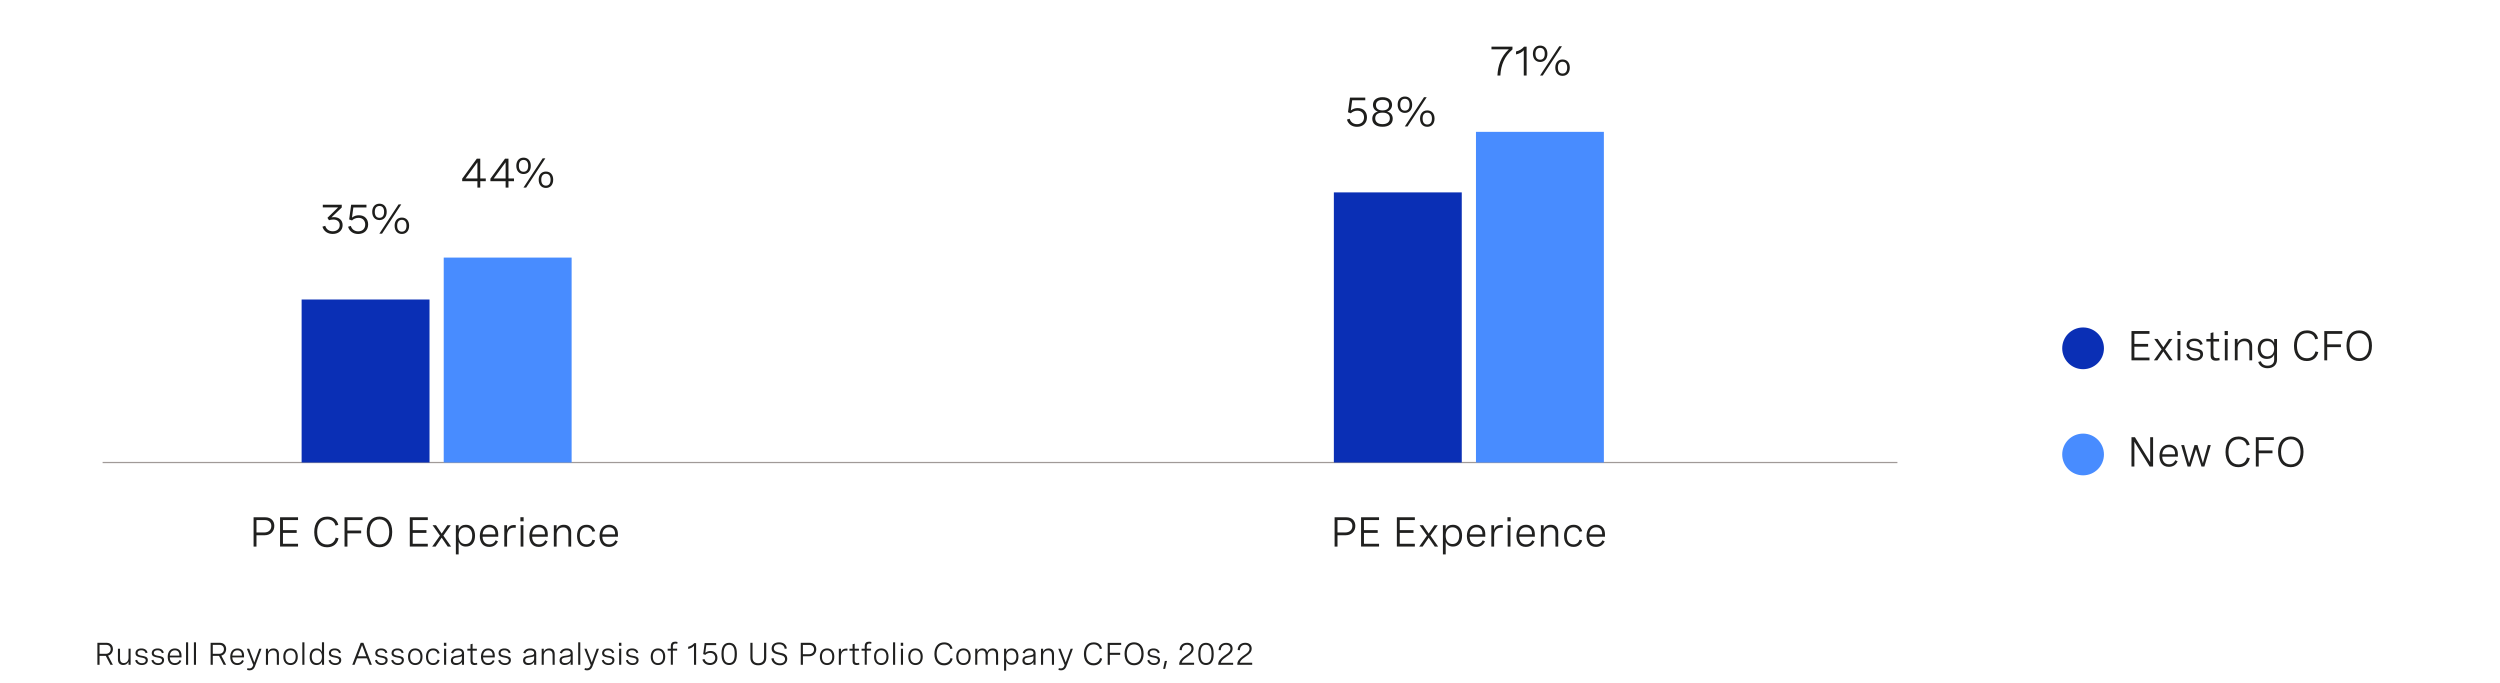 <?xml version="1.0" encoding="utf-8"?>
<!-- Generator: Adobe Illustrator 26.2.1, SVG Export Plug-In . SVG Version: 6.00 Build 0)  -->
<svg version="1.1" xmlns="http://www.w3.org/2000/svg" xmlns:xlink="http://www.w3.org/1999/xlink" x="0px" y="0px"
	 viewBox="0 0 956 260.99" style="enable-background:new 0 0 956 260.99;" xml:space="preserve">
<style type="text/css">
	.st0{fill:none;}
	.st1{fill:#20201F;}
	.st2{fill:none;stroke:#A09A98;stroke-width:0.678;stroke-miterlimit:10;}
	.st3{fill:#1D1D1B;}
	.st4{stroke:#000000;stroke-width:0.5;stroke-miterlimit:10;}
	.st5{fill:#0A2FB5;}
	.st6{fill:#488CFF;}
	.st7{fill:#007A97;}
	.st8{fill:#60C4E0;}
	.st9{fill:none;stroke:#A09A98;stroke-width:0.493;stroke-miterlimit:10;}
	.st10{fill:#21D8ED;}
	.st11{fill:#117C96;}
	.st12{fill:#FFFFFF;}
	.st13{fill:none;stroke:#A09A98;stroke-width:0.475;stroke-miterlimit:10;}
	.st14{fill:#E7E5E6;}
	.st15{fill:none;stroke:#A09A98;stroke-width:0.455;stroke-miterlimit:10;}
	.st16{fill:none;stroke:#A09A98;stroke-width:0.409;stroke-miterlimit:10;}
	.st17{fill:none;stroke:#A09A98;stroke-width:0.661;stroke-miterlimit:10;}
	.st18{fill:none;stroke:#A09A98;stroke-width:0.475;stroke-miterlimit:10;}
	.st19{fill:none;stroke:#A09A98;stroke-width:0.438;stroke-miterlimit:10;}
	.st20{fill:none;stroke:#A09A98;stroke-width:0.429;stroke-miterlimit:10;}
</style>
<g id="bg">
</g>
<g id="Layer_1">
	<g>
		<rect x="36.03" y="245.62" class="st0" width="459.33" height="11.37"/>
		<path class="st1" d="M37.24,245.81h3.56c1.46,0,2.38,1.01,2.38,2.38c0,1.25-0.76,2.24-1.85,2.51l1.83,3.51h-0.94l-1.77-3.41h-2.38
			v3.41h-0.83V245.81z M38.07,246.61v3.4h2.46c1.06,0,1.8-0.74,1.8-1.78c0-1-0.69-1.63-1.68-1.63H38.07z"/>
		<path class="st1" d="M49.95,254.21h-0.8v-1.19c-0.37,0.81-1.04,1.28-2.02,1.28c-1.29,0-2.03-0.81-2.03-2.13v-4.1h0.8v3.8
			c0,1.07,0.49,1.68,1.42,1.68c1.13,0,1.83-0.88,1.83-2.03v-3.46h0.8V254.21z"/>
		<path class="st1" d="M55.7,249.78c-0.22-0.73-0.76-1.13-1.66-1.13c-0.92,0-1.44,0.41-1.44,1.04c0,0.8,0.83,0.94,1.74,1.1
			c1.04,0.17,2.19,0.36,2.19,1.63c0,1.13-0.9,1.89-2.28,1.89c-1.26,0-2.28-0.63-2.57-1.79l0.76-0.22c0.23,0.92,0.96,1.32,1.83,1.32
			c0.91,0,1.47-0.45,1.47-1.09c0-0.8-0.85-0.94-1.76-1.1c-1.04-0.19-2.17-0.4-2.17-1.66c0-1.14,0.91-1.81,2.26-1.81
			s2.11,0.66,2.35,1.61L55.7,249.78z"/>
		<path class="st1" d="M61.92,249.78c-0.22-0.73-0.76-1.13-1.66-1.13c-0.92,0-1.44,0.41-1.44,1.04c0,0.8,0.83,0.94,1.74,1.1
			c1.04,0.17,2.19,0.36,2.19,1.63c0,1.13-0.9,1.89-2.28,1.89c-1.26,0-2.28-0.63-2.57-1.79l0.76-0.22c0.23,0.92,0.96,1.32,1.83,1.32
			c0.91,0,1.47-0.45,1.47-1.09c0-0.8-0.85-0.94-1.76-1.1c-1.04-0.19-2.17-0.4-2.17-1.66c0-1.14,0.91-1.81,2.26-1.81
			s2.11,0.66,2.35,1.61L61.92,249.78z"/>
		<path class="st1" d="M69.41,251.38h-4.48c0.03,1.28,0.66,2.2,1.95,2.2c0.95,0,1.52-0.5,1.8-1.18l0.66,0.32
			c-0.41,0.93-1.22,1.59-2.51,1.59c-1.79,0-2.7-1.27-2.7-3.13c0-1.98,1.04-3.22,2.76-3.22c1.51,0,2.52,0.97,2.52,2.69V251.38z
			 M64.94,250.7h3.66v-0.12c0-1.28-0.69-1.9-1.73-1.9C65.67,248.68,65.03,249.54,64.94,250.7z"/>
		<path class="st1" d="M71.14,245.62h0.8v8.6h-0.8V245.62z"/>
		<path class="st1" d="M74.15,245.62h0.8v8.6h-0.8V245.62z"/>
		<path class="st1" d="M80.54,245.81h3.56c1.46,0,2.38,1.01,2.38,2.38c0,1.25-0.76,2.24-1.85,2.51l1.83,3.51h-0.94l-1.77-3.41h-2.38
			v3.41h-0.83V245.81z M81.37,246.61v3.4h2.46c1.06,0,1.8-0.74,1.8-1.78c0-1-0.69-1.63-1.68-1.63H81.37z"/>
		<path class="st1" d="M93.32,251.38h-4.48c0.03,1.28,0.66,2.2,1.95,2.2c0.95,0,1.52-0.5,1.8-1.18l0.66,0.32
			c-0.41,0.93-1.22,1.59-2.51,1.59c-1.79,0-2.7-1.27-2.7-3.13c0-1.98,1.04-3.22,2.76-3.22c1.51,0,2.52,0.97,2.52,2.69V251.38z
			 M88.85,250.7h3.66v-0.12c0-1.28-0.69-1.9-1.73-1.9C89.58,248.68,88.94,249.54,88.85,250.7z"/>
		<path class="st1" d="M99.13,248.07h0.86l-2.49,6.76c-0.38,1.01-1.07,1.51-2,1.51c-0.33,0-0.69-0.06-1.03-0.17l0.16-0.69
			c0.26,0.08,0.51,0.13,0.77,0.13c0.76,0,1.18-0.46,1.44-1.32l-2.44-6.22h0.88l1.97,5.26L99.13,248.07z"/>
		<path class="st1" d="M101.69,248.07h0.8v1.17c0.37-0.81,1.04-1.28,2.07-1.28c1.37,0,2.1,0.83,2.1,2.13v4.12h-0.8v-3.83
			c0-1.06-0.49-1.68-1.48-1.68c-1.19,0-1.89,0.88-1.89,2.03v3.48h-0.8V248.07z"/>
		<path class="st1" d="M113.87,251.13c0,1.98-1.07,3.18-2.77,3.18s-2.77-1.2-2.77-3.18c0-1.97,1.06-3.18,2.77-3.18
			S113.87,249.16,113.87,251.13z M109.14,251.13c0,1.58,0.74,2.45,1.96,2.45c1.23,0,1.97-0.87,1.97-2.45c0-1.57-0.74-2.45-1.97-2.45
			C109.88,248.68,109.14,249.56,109.14,251.13z"/>
		<path class="st1" d="M115.61,245.62h0.8v8.6h-0.8V245.62z"/>
		<path class="st1" d="M123.92,254.21h-0.8v-1.27c-0.42,1.01-1.17,1.37-2.09,1.37c-1.75,0-2.61-1.29-2.61-3.18
			c0-1.89,0.88-3.18,2.6-3.18c0.93,0,1.71,0.38,2.09,1.34v-3.68h0.81V254.21z M123.11,251.13c0-1.54-0.74-2.45-1.95-2.45
			s-1.94,0.91-1.94,2.45c0,1.53,0.72,2.45,1.94,2.45S123.11,252.67,123.11,251.13z"/>
		<path class="st1" d="M129.66,249.78c-0.22-0.73-0.76-1.13-1.66-1.13c-0.92,0-1.44,0.41-1.44,1.04c0,0.8,0.83,0.94,1.74,1.1
			c1.04,0.17,2.19,0.36,2.19,1.63c0,1.13-0.9,1.89-2.28,1.89c-1.26,0-2.28-0.63-2.57-1.79l0.76-0.22c0.23,0.92,0.96,1.32,1.83,1.32
			c0.91,0,1.47-0.45,1.47-1.09c0-0.8-0.85-0.94-1.76-1.1c-1.04-0.19-2.17-0.4-2.17-1.66c0-1.14,0.91-1.81,2.26-1.81
			s2.11,0.66,2.35,1.61L129.66,249.78z"/>
		<path class="st1" d="M134.71,254.21l3.22-8.4h1.03l3.23,8.4h-0.89l-0.94-2.46h-3.82l-0.94,2.46H134.71z M136.83,250.96h3.23
			l-1.61-4.25L136.83,250.96z"/>
		<path class="st1" d="M147.4,249.78c-0.22-0.73-0.76-1.13-1.66-1.13c-0.92,0-1.44,0.41-1.44,1.04c0,0.8,0.83,0.94,1.74,1.1
			c1.04,0.17,2.19,0.36,2.19,1.63c0,1.13-0.9,1.89-2.28,1.89c-1.26,0-2.28-0.63-2.57-1.79l0.76-0.22c0.23,0.92,0.96,1.32,1.83,1.32
			c0.91,0,1.47-0.45,1.47-1.09c0-0.8-0.85-0.94-1.76-1.1c-1.04-0.19-2.17-0.4-2.17-1.66c0-1.14,0.91-1.81,2.26-1.81
			s2.11,0.66,2.35,1.61L147.4,249.78z"/>
		<path class="st1" d="M153.62,249.78c-0.22-0.73-0.76-1.13-1.66-1.13c-0.92,0-1.44,0.41-1.44,1.04c0,0.8,0.83,0.94,1.74,1.1
			c1.04,0.17,2.19,0.36,2.19,1.63c0,1.13-0.9,1.89-2.28,1.89c-1.26,0-2.28-0.63-2.57-1.79l0.76-0.22c0.23,0.92,0.96,1.32,1.83,1.32
			c0.91,0,1.47-0.45,1.47-1.09c0-0.8-0.85-0.94-1.76-1.1c-1.04-0.19-2.17-0.4-2.17-1.66c0-1.14,0.91-1.81,2.26-1.81
			s2.11,0.66,2.35,1.61L153.62,249.78z"/>
		<path class="st1" d="M161.57,251.13c0,1.98-1.07,3.18-2.77,3.18s-2.77-1.2-2.77-3.18c0-1.97,1.06-3.18,2.77-3.18
			S161.57,249.16,161.57,251.13z M156.84,251.13c0,1.58,0.74,2.45,1.96,2.45c1.23,0,1.97-0.87,1.97-2.45c0-1.57-0.74-2.45-1.97-2.45
			C157.57,248.68,156.84,249.56,156.84,251.13z"/>
		<path class="st1" d="M167.31,249.98c-0.21-0.83-0.8-1.29-1.68-1.29c-1.16,0-1.93,0.8-1.93,2.46c0,1.55,0.67,2.44,1.92,2.44
			c0.91,0,1.49-0.47,1.7-1.34l0.78,0.17c-0.28,1.14-1.11,1.89-2.48,1.89c-1.72,0-2.72-1.19-2.72-3.16c0-2.03,1.06-3.19,2.75-3.19
			c1.36,0,2.17,0.74,2.45,1.85L167.31,249.98z"/>
		<path class="st1" d="M170.67,245.79v1.18h-0.92v-1.18H170.67z M170.61,248.07v6.14h-0.8v-6.14H170.61z"/>
		<path class="st1" d="M177.44,249.82v4.39h-0.8v-1.12c-0.51,0.91-1.39,1.21-2.26,1.21c-1.27,0-1.97-0.66-1.97-1.75
			c0-1.51,1.35-1.67,2.5-1.82c0.97-0.13,1.73-0.25,1.73-1.01c0-0.62-0.5-1.04-1.48-1.04c-0.98,0-1.62,0.43-1.88,1.2l-0.77-0.23
			c0.35-1.04,1.26-1.69,2.65-1.69C176.59,247.96,177.44,248.63,177.44,249.82z M176.63,251.8v-0.9c-0.4,0.28-1.05,0.38-1.69,0.47
			c-0.91,0.13-1.73,0.23-1.73,1.15c0,0.73,0.52,1.05,1.32,1.05C175.7,253.58,176.63,252.93,176.63,251.8z"/>
		<path class="st1" d="M182.35,248.07v0.74h-1.62v3.77c0,0.53,0.15,1,0.96,1c0.23,0,0.48-0.04,0.74-0.11l0.08,0.67
			c-0.36,0.1-0.73,0.16-1.08,0.16c-1.51,0-1.51-1.13-1.51-1.55v-3.94h-1.21v-0.74h1.21v-1.7l0.8-0.21v1.91H182.35z"/>
		<path class="st1" d="M189.2,251.38h-4.48c0.03,1.28,0.66,2.2,1.95,2.2c0.95,0,1.52-0.5,1.8-1.18l0.66,0.32
			c-0.41,0.93-1.22,1.59-2.51,1.59c-1.79,0-2.7-1.27-2.7-3.13c0-1.98,1.04-3.22,2.76-3.22c1.51,0,2.52,0.97,2.52,2.69V251.38z
			 M184.73,250.7h3.66v-0.12c0-1.28-0.69-1.9-1.73-1.9C185.47,248.68,184.83,249.54,184.73,250.7z"/>
		<path class="st1" d="M194.54,249.78c-0.22-0.73-0.76-1.13-1.66-1.13c-0.92,0-1.44,0.41-1.44,1.04c0,0.8,0.83,0.94,1.74,1.1
			c1.04,0.17,2.19,0.36,2.19,1.63c0,1.13-0.9,1.89-2.28,1.89c-1.26,0-2.28-0.63-2.57-1.79l0.76-0.22c0.23,0.92,0.96,1.32,1.83,1.32
			c0.91,0,1.47-0.45,1.47-1.09c0-0.8-0.85-0.94-1.76-1.1c-1.04-0.19-2.17-0.4-2.17-1.66c0-1.14,0.91-1.81,2.26-1.81
			s2.11,0.66,2.35,1.61L194.54,249.78z"/>
		<path class="st1" d="M205.05,249.82v4.39h-0.8v-1.12c-0.51,0.91-1.39,1.21-2.26,1.21c-1.27,0-1.97-0.66-1.97-1.75
			c0-1.51,1.35-1.67,2.5-1.82c0.97-0.13,1.73-0.25,1.73-1.01c0-0.62-0.5-1.04-1.48-1.04c-0.98,0-1.62,0.43-1.88,1.2l-0.77-0.23
			c0.35-1.04,1.26-1.69,2.65-1.69C204.21,247.96,205.05,248.63,205.05,249.82z M204.25,251.8v-0.9c-0.4,0.28-1.05,0.38-1.69,0.47
			c-0.91,0.13-1.73,0.23-1.73,1.15c0,0.73,0.52,1.05,1.32,1.05C203.32,253.58,204.25,252.93,204.25,251.8z"/>
		<path class="st1" d="M207.14,248.07h0.8v1.17c0.37-0.81,1.04-1.28,2.07-1.28c1.37,0,2.1,0.83,2.1,2.13v4.12h-0.8v-3.83
			c0-1.06-0.49-1.68-1.48-1.68c-1.19,0-1.89,0.88-1.89,2.03v3.48h-0.8V248.07z"/>
		<path class="st1" d="M219.01,249.82v4.39h-0.8v-1.12c-0.51,0.91-1.39,1.21-2.26,1.21c-1.27,0-1.97-0.66-1.97-1.75
			c0-1.51,1.35-1.67,2.5-1.82c0.97-0.13,1.73-0.25,1.73-1.01c0-0.62-0.5-1.04-1.48-1.04c-0.98,0-1.62,0.43-1.88,1.2l-0.77-0.23
			c0.35-1.04,1.26-1.69,2.65-1.69C218.17,247.96,219.01,248.63,219.01,249.82z M218.21,251.8v-0.9c-0.4,0.28-1.05,0.38-1.69,0.47
			c-0.91,0.13-1.73,0.23-1.73,1.15c0,0.73,0.52,1.05,1.32,1.05C217.28,253.58,218.21,252.93,218.21,251.8z"/>
		<path class="st1" d="M221.1,245.62h0.8v8.6h-0.8V245.62z"/>
		<path class="st1" d="M228.18,248.07h0.86l-2.49,6.76c-0.38,1.01-1.07,1.51-2,1.51c-0.33,0-0.69-0.06-1.03-0.17l0.16-0.69
			c0.26,0.08,0.51,0.13,0.77,0.13c0.76,0,1.18-0.46,1.44-1.32l-2.44-6.22h0.88l1.97,5.26L228.18,248.07z"/>
		<path class="st1" d="M234.13,249.78c-0.22-0.73-0.76-1.13-1.66-1.13c-0.92,0-1.44,0.41-1.44,1.04c0,0.8,0.83,0.94,1.74,1.1
			c1.04,0.17,2.19,0.36,2.19,1.63c0,1.13-0.9,1.89-2.28,1.89c-1.26,0-2.28-0.63-2.57-1.79l0.76-0.22c0.23,0.92,0.96,1.32,1.83,1.32
			c0.91,0,1.47-0.45,1.47-1.09c0-0.8-0.85-0.94-1.76-1.1c-1.04-0.19-2.17-0.4-2.17-1.66c0-1.14,0.91-1.81,2.26-1.81
			s2.11,0.66,2.35,1.61L234.13,249.78z"/>
		<path class="st1" d="M237.61,245.79v1.18h-0.92v-1.18H237.61z M237.56,248.07v6.14h-0.8v-6.14H237.56z"/>
		<path class="st1" d="M243.36,249.78c-0.22-0.73-0.76-1.13-1.66-1.13c-0.92,0-1.44,0.41-1.44,1.04c0,0.8,0.83,0.94,1.74,1.1
			c1.04,0.17,2.19,0.36,2.19,1.63c0,1.13-0.9,1.89-2.28,1.89c-1.26,0-2.28-0.63-2.57-1.79l0.76-0.22c0.23,0.92,0.96,1.32,1.83,1.32
			c0.91,0,1.47-0.45,1.47-1.09c0-0.8-0.85-0.94-1.76-1.1c-1.04-0.19-2.17-0.4-2.17-1.66c0-1.14,0.91-1.81,2.26-1.81
			s2.11,0.66,2.35,1.61L243.36,249.78z"/>
		<path class="st1" d="M254.38,251.13c0,1.98-1.07,3.18-2.77,3.18s-2.77-1.2-2.77-3.18c0-1.97,1.06-3.18,2.77-3.18
			S254.38,249.16,254.38,251.13z M249.64,251.13c0,1.58,0.74,2.45,1.96,2.45c1.23,0,1.97-0.87,1.97-2.45c0-1.57-0.74-2.45-1.97-2.45
			C250.38,248.68,249.64,249.56,249.64,251.13z"/>
		<path class="st1" d="M256.52,254.21v-5.4h-1.21v-0.74h1.21v-0.92c0-1.27,0.62-1.78,1.69-1.78c0.3,0,0.59,0.05,0.88,0.14l-0.1,0.7
			c-0.23-0.08-0.45-0.12-0.67-0.12c-0.84,0-1.01,0.55-1.01,1.15v0.82h1.63v0.74h-1.63v5.4H256.52z"/>
		<path class="st1" d="M266.19,245.93v8.29h-0.81v-7.25c-0.53,0.59-1.27,0.98-2.22,1.2v-0.86c0.94-0.21,1.72-0.67,2.31-1.38H266.19z
			"/>
		<path class="st1" d="M273.86,245.93v0.77h-3.76l-0.39,2.92c0.61-0.49,1.3-0.69,1.99-0.69c1.69,0,2.64,1.14,2.64,2.63
			c0,1.62-1.11,2.74-2.86,2.74c-1.43,0-2.52-0.77-2.89-2.07l0.79-0.24c0.29,0.98,1.07,1.55,2.12,1.55c1.24,0,2-0.8,2-1.94
			c0-1.05-0.65-1.93-1.91-1.93c-0.73,0-1.44,0.29-1.88,0.75l-0.81-0.29l0.57-4.21H273.86z"/>
		<path class="st1" d="M281.78,249.88v0.35c0,2.67-1.01,4.07-2.94,4.07c-1.93,0-2.94-1.41-2.94-4.07v-0.35
			c0-2.67,1.01-4.07,2.94-4.07C280.77,245.81,281.78,247.22,281.78,249.88z M276.73,249.88v0.35c0,2.22,0.69,3.31,2.11,3.31
			c1.41,0,2.1-1.09,2.1-3.31v-0.35c0-2.22-0.69-3.31-2.1-3.31C277.42,246.57,276.73,247.66,276.73,249.88z"/>
		<path class="st1" d="M292.18,245.81h0.83v5.69c0,1.82-1.08,2.91-3.04,2.91s-3.03-1.08-3.03-2.91v-5.69h0.83v5.67
			c0,1.33,0.77,2.13,2.2,2.13c1.43,0,2.2-0.8,2.2-2.13V245.81z"/>
		<path class="st1" d="M300.07,248.12c-0.13-1.05-0.87-1.75-2.2-1.75c-1.15,0-1.95,0.53-1.95,1.54c0,1.19,1.11,1.44,2.3,1.69
			c1.33,0.28,2.82,0.56,2.82,2.31c0,1.49-1.09,2.5-2.8,2.5c-1.77,0-3.09-1.06-3.26-2.6l0.83-0.15c0.16,1.24,1.12,2,2.44,2
			c1.22,0,1.95-0.65,1.95-1.62c0-1.21-1.14-1.46-2.34-1.72c-1.35-0.29-2.79-0.6-2.79-2.3c0-1.54,1.17-2.38,2.85-2.38
			c1.77,0,2.78,0.94,2.97,2.34L300.07,248.12z"/>
		<path class="st1" d="M306.2,245.81h3.36c1.61,0,2.58,1,2.58,2.47c0,1.55-1.07,2.68-2.79,2.68h-2.31v3.25h-0.83V245.81z
			 M307.03,246.61v3.56h2.27c1.17,0,1.99-0.73,1.99-1.85c0-1.08-0.75-1.71-1.88-1.71H307.03z"/>
		<path class="st1" d="M319.05,251.13c0,1.98-1.07,3.18-2.77,3.18s-2.77-1.2-2.77-3.18c0-1.97,1.06-3.18,2.77-3.18
			S319.05,249.16,319.05,251.13z M314.31,251.13c0,1.58,0.74,2.45,1.96,2.45c1.23,0,1.97-0.87,1.97-2.45c0-1.57-0.74-2.45-1.97-2.45
			C315.05,248.68,314.31,249.56,314.31,251.13z"/>
		<path class="st1" d="M320.78,248.07h0.8v1.36c0.32-1,1.09-1.42,1.99-1.42c0.17,0,0.35,0.02,0.52,0.05l-0.05,0.77
			c-0.18-0.02-0.35-0.04-0.52-0.04c-1.25,0-1.95,0.84-1.95,2.3v3.12h-0.8V248.07z"/>
		<path class="st1" d="M328.46,248.07v0.74h-1.62v3.77c0,0.53,0.15,1,0.96,1c0.23,0,0.48-0.04,0.74-0.11l0.08,0.67
			c-0.36,0.1-0.73,0.16-1.08,0.16c-1.51,0-1.51-1.13-1.51-1.55v-3.94h-1.21v-0.74h1.21v-1.7l0.8-0.21v1.91H328.46z"/>
		<path class="st1" d="M330.67,254.21v-5.4h-1.21v-0.74h1.21v-0.92c0-1.27,0.62-1.78,1.69-1.78c0.3,0,0.59,0.05,0.88,0.14l-0.1,0.7
			c-0.23-0.08-0.45-0.12-0.67-0.12c-0.84,0-1.01,0.55-1.01,1.15v0.82h1.63v0.74h-1.63v5.4H330.67z"/>
		<path class="st1" d="M339.77,251.13c0,1.98-1.07,3.18-2.77,3.18s-2.77-1.2-2.77-3.18c0-1.97,1.06-3.18,2.77-3.18
			S339.77,249.16,339.77,251.13z M335.03,251.13c0,1.58,0.74,2.45,1.96,2.45c1.23,0,1.97-0.87,1.97-2.45c0-1.57-0.74-2.45-1.97-2.45
			C335.77,248.68,335.03,249.56,335.03,251.13z"/>
		<path class="st1" d="M341.5,245.62h0.8v8.6h-0.8V245.62z"/>
		<path class="st1" d="M345.37,245.79v1.18h-0.92v-1.18H345.37z M345.31,248.07v6.14h-0.8v-6.14H345.31z"/>
		<path class="st1" d="M352.86,251.13c0,1.98-1.07,3.18-2.77,3.18s-2.77-1.2-2.77-3.18c0-1.97,1.06-3.18,2.77-3.18
			S352.86,249.16,352.86,251.13z M348.12,251.13c0,1.58,0.74,2.45,1.96,2.45c1.23,0,1.97-0.87,1.97-2.45c0-1.57-0.74-2.45-1.97-2.45
			C348.86,248.68,348.12,249.56,348.12,251.13z"/>
		<path class="st1" d="M363.41,248.19c-0.27-1.17-1.13-1.77-2.34-1.77c-1.89,0-2.9,1.45-2.9,3.63c0,2.23,1.07,3.57,2.84,3.57
			c1.29,0,2.18-0.71,2.46-1.97l0.81,0.21c-0.35,1.61-1.54,2.57-3.29,2.57c-2.3,0-3.67-1.64-3.67-4.34s1.37-4.45,3.75-4.45
			c1.63,0,2.79,0.82,3.16,2.36L363.41,248.19z"/>
		<path class="st1" d="M371.2,251.13c0,1.98-1.07,3.18-2.77,3.18s-2.77-1.2-2.77-3.18c0-1.97,1.06-3.18,2.77-3.18
			S371.2,249.16,371.2,251.13z M366.47,251.13c0,1.58,0.74,2.45,1.96,2.45c1.23,0,1.97-0.87,1.97-2.45c0-1.57-0.74-2.45-1.97-2.45
			C367.2,248.68,366.47,249.56,366.47,251.13z"/>
		<path class="st1" d="M372.93,248.07h0.8v1.14c0.35-0.81,1-1.26,1.95-1.26c0.99,0,1.59,0.5,1.81,1.44
			c0.35-0.91,1.05-1.44,2.14-1.44c1.33,0,2.04,0.78,2.04,2.09v4.17h-0.8v-3.82c0-1.1-0.49-1.69-1.42-1.69
			c-1.1,0-1.75,0.82-1.75,1.97v3.53h-0.81v-3.82c0-1.1-0.47-1.69-1.41-1.69c-1.1,0-1.76,0.81-1.76,1.97v3.53h-0.8V248.07z"/>
		<path class="st1" d="M383.95,248.07h0.8v1.22c0.4-0.94,1.13-1.34,2.09-1.34c1.73,0,2.61,1.29,2.61,3.13c0,1.87-0.9,3.13-2.61,3.13
			c-0.97,0-1.68-0.4-2.09-1.34v3.59h-0.8V248.07z M388.65,251.09c0-1.48-0.72-2.4-1.94-2.4c-1.21,0-1.95,0.91-1.95,2.4
			s0.74,2.4,1.95,2.4C387.92,253.49,388.65,252.57,388.65,251.09z"/>
		<path class="st1" d="M396,249.82v4.39h-0.8v-1.12c-0.51,0.91-1.39,1.21-2.26,1.21c-1.27,0-1.97-0.66-1.97-1.75
			c0-1.51,1.35-1.67,2.5-1.82c0.97-0.13,1.73-0.25,1.73-1.01c0-0.62-0.5-1.04-1.48-1.04c-0.98,0-1.62,0.43-1.88,1.2l-0.77-0.23
			c0.35-1.04,1.26-1.69,2.65-1.69C395.15,247.96,396,248.63,396,249.82z M395.19,251.8v-0.9c-0.4,0.28-1.05,0.38-1.69,0.47
			c-0.91,0.13-1.73,0.23-1.73,1.15c0,0.73,0.52,1.05,1.32,1.05C394.26,253.58,395.19,252.93,395.19,251.8z"/>
		<path class="st1" d="M398.08,248.07h0.8v1.17c0.37-0.81,1.04-1.28,2.07-1.28c1.37,0,2.1,0.83,2.1,2.13v4.12h-0.8v-3.83
			c0-1.06-0.49-1.68-1.48-1.68c-1.19,0-1.89,0.88-1.89,2.03v3.48h-0.8V248.07z"/>
		<path class="st1" d="M409.41,248.07h0.86l-2.49,6.76c-0.38,1.01-1.07,1.51-2,1.51c-0.33,0-0.69-0.06-1.03-0.17l0.16-0.69
			c0.26,0.08,0.51,0.13,0.77,0.13c0.76,0,1.18-0.46,1.44-1.32l-2.44-6.22h0.88l1.97,5.26L409.41,248.07z"/>
		<path class="st1" d="M420.58,248.19c-0.27-1.17-1.13-1.77-2.34-1.77c-1.89,0-2.9,1.45-2.9,3.63c0,2.23,1.07,3.57,2.84,3.57
			c1.29,0,2.18-0.71,2.46-1.97l0.81,0.21c-0.35,1.61-1.54,2.57-3.29,2.57c-2.3,0-3.67-1.64-3.67-4.34s1.37-4.45,3.75-4.45
			c1.63,0,2.79,0.82,3.16,2.36L420.58,248.19z"/>
		<path class="st1" d="M428.74,245.81v0.8h-4.33v3.01h3.94v0.8h-3.94v3.8h-0.83v-8.4H428.74z"/>
		<path class="st1" d="M437.32,250.01c0,2.77-1.38,4.39-3.65,4.39s-3.64-1.63-3.64-4.39s1.38-4.39,3.64-4.39
			S437.32,247.25,437.32,250.01z M430.88,250.01c0,2.28,1.07,3.6,2.79,3.6s2.79-1.32,2.79-3.6s-1.07-3.6-2.79-3.6
			S430.88,247.73,430.88,250.01z"/>
		<path class="st1" d="M442.75,249.78c-0.22-0.73-0.76-1.13-1.66-1.13c-0.92,0-1.44,0.41-1.44,1.04c0,0.8,0.83,0.94,1.74,1.1
			c1.04,0.17,2.19,0.36,2.19,1.63c0,1.13-0.9,1.89-2.28,1.89c-1.26,0-2.28-0.63-2.57-1.79l0.76-0.22c0.23,0.92,0.96,1.32,1.83,1.32
			c0.91,0,1.47-0.45,1.47-1.09c0-0.8-0.85-0.94-1.76-1.1c-1.04-0.19-2.17-0.4-2.17-1.66c0-1.14,0.91-1.81,2.26-1.81
			s2.11,0.66,2.35,1.61L442.75,249.78z"/>
		<path class="st1" d="M444.79,255.78l0.64-3.05h0.83l-0.71,3.05H444.79z"/>
		<path class="st1" d="M456.63,254.21h-5.7v-0.29c0-1.05,0.83-2.07,2.04-2.95l1.08-0.77c0.63-0.45,1.54-1.1,1.54-2.16
			c0-0.88-0.62-1.48-1.67-1.48c-1.2,0-1.98,0.77-2.02,2.09l-0.83-0.07c0.04-1.62,1.07-2.78,2.9-2.78c1.61,0,2.45,0.92,2.45,2.21
			c0,1.41-1,2.13-1.91,2.79l-1.17,0.84c-0.75,0.54-1.31,1.17-1.46,1.79h4.74V254.21z"/>
		<path class="st1" d="M464.11,249.88v0.35c0,2.67-1.01,4.07-2.94,4.07c-1.93,0-2.94-1.41-2.94-4.07v-0.35
			c0-2.67,1.01-4.07,2.94-4.07C463.1,245.81,464.11,247.22,464.11,249.88z M459.06,249.88v0.35c0,2.22,0.69,3.31,2.11,3.31
			c1.41,0,2.1-1.09,2.1-3.31v-0.35c0-2.22-0.69-3.31-2.1-3.31C459.75,246.57,459.06,247.66,459.06,249.88z"/>
		<path class="st1" d="M471.55,254.21h-5.7v-0.29c0-1.05,0.83-2.07,2.04-2.95l1.08-0.77c0.63-0.45,1.54-1.1,1.54-2.16
			c0-0.88-0.62-1.48-1.67-1.48c-1.2,0-1.98,0.77-2.02,2.09L466,248.6c0.04-1.62,1.07-2.78,2.9-2.78c1.61,0,2.45,0.92,2.45,2.21
			c0,1.41-1,2.13-1.91,2.79l-1.17,0.84c-0.75,0.54-1.31,1.17-1.46,1.79h4.74V254.21z"/>
		<path class="st1" d="M478.85,254.21h-5.7v-0.29c0-1.05,0.83-2.07,2.04-2.95l1.08-0.77c0.63-0.45,1.54-1.1,1.54-2.16
			c0-0.88-0.62-1.48-1.67-1.48c-1.2,0-1.98,0.77-2.02,2.09l-0.83-0.07c0.04-1.62,1.07-2.78,2.9-2.78c1.61,0,2.45,0.92,2.45,2.21
			c0,1.41-1,2.13-1.91,2.79l-1.17,0.84c-0.75,0.54-1.31,1.17-1.46,1.79h4.74V254.21z"/>
	</g>
	<g>
		<rect x="813.46" y="126.34" class="st0" width="106.5" height="17.47"/>
		<path class="st1" d="M821.96,127.66h-5.77v3.85h5.25v1.06h-5.25v4.16h5.77v1.06h-6.88v-11.2h6.88V127.66z"/>
		<path class="st1" d="M830.88,137.8h-1.3l-2.32-3.41l-2.32,3.41h-1.31l2.97-4.2l-2.81-3.98h1.3l2.17,3.2l2.17-3.2h1.3l-2.81,3.98
			L830.88,137.8z"/>
		<path class="st1" d="M833.84,126.57v1.58h-1.23v-1.58H833.84z M833.76,129.62v8.19h-1.07v-8.19H833.76z"/>
		<path class="st1" d="M841.33,131.89c-0.29-0.98-1.02-1.51-2.21-1.51c-1.23,0-1.91,0.55-1.91,1.39c0,1.07,1.11,1.26,2.32,1.46
			c1.39,0.23,2.92,0.48,2.92,2.18c0,1.51-1.2,2.52-3.04,2.52c-1.68,0-3.04-0.84-3.43-2.38l1.01-0.3c0.3,1.23,1.28,1.77,2.44,1.77
			c1.22,0,1.96-0.59,1.96-1.45c0-1.06-1.13-1.25-2.34-1.47c-1.39-0.25-2.9-0.53-2.9-2.22c0-1.52,1.21-2.41,3.02-2.41
			s2.81,0.88,3.13,2.14L841.33,131.89z"/>
		<path class="st1" d="M848.58,129.62v0.98h-2.16v5.03c0,0.7,0.2,1.34,1.27,1.34c0.3,0,0.64-0.05,0.99-0.15l0.11,0.9
			c-0.48,0.13-0.98,0.21-1.44,0.21c-2.01,0-2.01-1.51-2.01-2.07v-5.26h-1.62v-0.98h1.62v-2.27l1.07-0.28v2.55H848.58z"/>
		<path class="st1" d="M851.93,126.57v1.58h-1.23v-1.58H851.93z M851.85,129.62v8.19h-1.07v-8.19H851.85z"/>
		<path class="st1" d="M854.59,129.62h1.07v1.55c0.49-1.08,1.39-1.71,2.77-1.71c1.82,0,2.8,1.1,2.8,2.84v5.5h-1.07v-5.11
			c0-1.41-0.65-2.23-1.97-2.23c-1.59,0-2.52,1.18-2.52,2.7v4.64h-1.07V129.62z"/>
		<path class="st1" d="M870.73,129.62v7.92c0,1.94-1.42,3.27-3.62,3.27c-1.88,0-3.16-0.98-3.57-2.39l1.02-0.29
			c0.32,1.08,1.21,1.71,2.55,1.71c1.59,0,2.53-0.88,2.53-2.27v-2.06c-0.5,1.25-1.52,1.75-2.78,1.75c-2.3,0-3.48-1.66-3.48-3.91
			c0-2.21,1.16-3.88,3.48-3.88c1.22,0,2.25,0.45,2.77,1.72v-1.56H870.73z M864.46,133.35c0,1.77,0.98,2.94,2.59,2.94
			c1.62,0,2.59-1.17,2.59-2.94c0-1.76-0.98-2.92-2.59-2.92C865.43,130.43,864.46,131.6,864.46,133.35z"/>
		<path class="st1" d="M885.34,129.76c-0.36-1.56-1.51-2.36-3.12-2.36c-2.52,0-3.87,1.94-3.87,4.84c0,2.97,1.42,4.76,3.79,4.76
			c1.73,0,2.91-0.95,3.28-2.63l1.09,0.27c-0.46,2.14-2.05,3.42-4.39,3.42c-3.07,0-4.9-2.19-4.9-5.79s1.82-5.93,5-5.93
			c2.17,0,3.73,1.09,4.21,3.15L885.34,129.76z"/>
		<path class="st1" d="M895.69,126.6v1.06h-5.77v4.01h5.25v1.06h-5.25v5.07h-1.11v-11.2H895.69z"/>
		<path class="st1" d="M907.03,132.2c0,3.69-1.84,5.86-4.87,5.86s-4.86-2.17-4.86-5.86s1.84-5.86,4.86-5.86
			S907.03,128.51,907.03,132.2z M898.44,132.2c0,3.04,1.42,4.8,3.73,4.8s3.73-1.76,3.73-4.8s-1.42-4.8-3.73-4.8
			S898.44,129.16,898.44,132.2z"/>
	</g>
	<circle class="st5" cx="796.57" cy="133.2" r="7.98"/>
	<g>
		<rect x="813.46" y="166.93" class="st0" width="106.5" height="17.47"/>
		<path class="st1" d="M822.23,167.19h1.11v11.2h-1.32l-5.83-9.47v9.47h-1.11v-11.2h1.32l5.83,9.49V167.19z"/>
		<path class="st1" d="M832.82,174.62h-5.98c0.04,1.71,0.88,2.93,2.59,2.93c1.27,0,2.03-0.66,2.4-1.57l0.88,0.42
			c-0.55,1.23-1.62,2.12-3.34,2.12c-2.38,0-3.59-1.7-3.59-4.17c0-2.64,1.39-4.3,3.68-4.3c2.02,0,3.36,1.3,3.36,3.59V174.62z
			 M826.86,173.7h4.88v-0.16c0-1.71-0.91-2.53-2.3-2.53C827.83,171.02,826.98,172.16,826.86,173.7z"/>
		<path class="st1" d="M844.28,170.2h1.12l-2.44,8.19h-1.12l-2.09-6.62l-2.09,6.62h-1.13l-2.44-8.19h1.12l1.9,6.9l2.07-6.9h1.13
			l2.07,6.9L844.28,170.2z"/>
		<path class="st1" d="M859.16,170.35c-0.36-1.56-1.51-2.36-3.12-2.36c-2.52,0-3.87,1.94-3.87,4.84c0,2.97,1.42,4.76,3.79,4.76
			c1.73,0,2.91-0.95,3.28-2.63l1.09,0.27c-0.46,2.14-2.05,3.42-4.39,3.42c-3.07,0-4.9-2.19-4.9-5.79s1.82-5.93,5-5.93
			c2.17,0,3.73,1.09,4.21,3.15L859.16,170.35z"/>
		<path class="st1" d="M869.51,167.19v1.06h-5.77v4.01h5.25v1.06h-5.25v5.07h-1.11v-11.2H869.51z"/>
		<path class="st1" d="M880.86,172.79c0,3.69-1.84,5.86-4.87,5.86s-4.86-2.17-4.86-5.86s1.84-5.86,4.86-5.86
			S880.86,169.1,880.86,172.79z M872.27,172.79c0,3.04,1.42,4.8,3.73,4.8s3.73-1.76,3.73-4.8s-1.42-4.8-3.73-4.8
			S872.27,169.75,872.27,172.79z"/>
	</g>
	<circle class="st6" cx="796.57" cy="173.79" r="7.98"/>
	<g>
		<rect x="67.62" y="197.56" class="st0" width="197.32" height="24.81"/>
		<path class="st1" d="M96.97,197.81h4.48c2.15,0,3.45,1.33,3.45,3.29c0,2.06-1.42,3.58-3.73,3.58h-3.09v4.34h-1.11V197.81z
			 M98.08,198.87v4.74h3.03c1.56,0,2.65-0.97,2.65-2.47c0-1.44-1-2.27-2.5-2.27H98.08z"/>
		<path class="st1" d="M113.97,198.87h-5.77v3.85h5.25v1.06h-5.25v4.16h5.77v1.06h-6.88v-11.2h6.88V198.87z"/>
		<path class="st1" d="M128.28,200.98c-0.36-1.56-1.51-2.36-3.12-2.36c-2.52,0-3.87,1.94-3.87,4.84c0,2.97,1.42,4.76,3.79,4.76
			c1.73,0,2.91-0.95,3.28-2.63l1.09,0.27c-0.46,2.14-2.05,3.42-4.39,3.42c-3.07,0-4.9-2.19-4.9-5.79s1.82-5.93,5-5.93
			c2.17,0,3.73,1.09,4.21,3.15L128.28,200.98z"/>
		<path class="st1" d="M138.63,197.81v1.06h-5.77v4.01h5.25v1.06h-5.25v5.07h-1.11v-11.2H138.63z"/>
		<path class="st1" d="M149.98,203.41c0,3.69-1.84,5.86-4.87,5.86s-4.86-2.17-4.86-5.86s1.84-5.86,4.86-5.86
			S149.98,199.73,149.98,203.41z M141.38,203.41c0,3.04,1.42,4.8,3.73,4.8s3.73-1.76,3.73-4.8s-1.42-4.8-3.73-4.8
			S141.38,200.37,141.38,203.41z"/>
		<path class="st1" d="M163.59,198.87h-5.77v3.85h5.25v1.06h-5.25v4.16h5.77v1.06h-6.88v-11.2h6.88V198.87z"/>
		<path class="st1" d="M172.51,209.02h-1.3l-2.32-3.41l-2.32,3.41h-1.31l2.97-4.2l-2.81-3.98h1.3l2.17,3.2l2.17-3.2h1.3l-2.81,3.98
			L172.51,209.02z"/>
		<path class="st1" d="M174.31,200.83h1.07v1.62c0.54-1.25,1.51-1.78,2.79-1.78c2.3,0,3.48,1.72,3.48,4.17
			c0,2.49-1.2,4.17-3.48,4.17c-1.29,0-2.23-0.54-2.78-1.79v4.79h-1.07V200.83z M180.57,204.84c0-1.98-0.96-3.2-2.59-3.2
			c-1.62,0-2.6,1.22-2.6,3.2s0.98,3.2,2.6,3.2C179.61,208.05,180.57,206.82,180.57,204.84z"/>
		<path class="st1" d="M190.52,205.24h-5.98c0.04,1.71,0.88,2.93,2.59,2.93c1.27,0,2.03-0.66,2.4-1.57l0.88,0.42
			c-0.55,1.23-1.62,2.12-3.34,2.12c-2.38,0-3.59-1.7-3.59-4.17c0-2.64,1.39-4.3,3.68-4.3c2.02,0,3.36,1.3,3.36,3.59V205.24z
			 M184.56,204.33h4.88v-0.16c0-1.71-0.91-2.53-2.3-2.53C185.53,201.64,184.68,202.78,184.56,204.33z"/>
		<path class="st1" d="M192.83,200.83h1.07v1.81c0.43-1.34,1.45-1.89,2.66-1.89c0.23,0,0.46,0.02,0.7,0.07l-0.06,1.02
			c-0.24-0.03-0.46-0.05-0.7-0.05c-1.66,0-2.59,1.12-2.59,3.07v4.16h-1.07V200.83z"/>
		<path class="st1" d="M200.23,197.78v1.58h-1.23v-1.58H200.23z M200.15,200.83v8.19h-1.07v-8.19H200.15z"/>
		<path class="st1" d="M209.47,205.24h-5.98c0.04,1.71,0.88,2.93,2.59,2.93c1.27,0,2.03-0.66,2.4-1.57l0.88,0.42
			c-0.55,1.23-1.62,2.12-3.34,2.12c-2.38,0-3.59-1.7-3.59-4.17c0-2.64,1.39-4.3,3.68-4.3c2.02,0,3.36,1.3,3.36,3.59V205.24z
			 M203.51,204.33h4.88v-0.16c0-1.71-0.91-2.53-2.3-2.53C204.48,201.64,203.63,202.78,203.51,204.33z"/>
		<path class="st1" d="M211.78,200.83h1.07v1.55c0.49-1.08,1.39-1.71,2.77-1.71c1.82,0,2.8,1.1,2.8,2.84v5.5h-1.07v-5.11
			c0-1.41-0.65-2.23-1.97-2.23c-1.59,0-2.52,1.18-2.52,2.7v4.64h-1.07V200.83z"/>
		<path class="st1" d="M226.53,203.37c-0.28-1.11-1.06-1.73-2.24-1.73c-1.55,0-2.58,1.07-2.58,3.28c0,2.07,0.9,3.25,2.55,3.25
			c1.21,0,1.98-0.62,2.27-1.78l1.04,0.23c-0.38,1.52-1.48,2.52-3.3,2.52c-2.29,0-3.62-1.59-3.62-4.22c0-2.71,1.41-4.25,3.66-4.25
			c1.81,0,2.89,0.99,3.27,2.47L226.53,203.37z"/>
		<path class="st1" d="M236.3,205.24h-5.98c0.04,1.71,0.88,2.93,2.59,2.93c1.27,0,2.03-0.66,2.4-1.57l0.88,0.42
			c-0.55,1.23-1.62,2.12-3.34,2.12c-2.38,0-3.59-1.7-3.59-4.17c0-2.64,1.39-4.3,3.68-4.3c2.02,0,3.36,1.3,3.36,3.59V205.24z
			 M230.33,204.33h4.88v-0.16c0-1.71-0.91-2.53-2.3-2.53C231.31,201.64,230.46,202.78,230.33,204.33z"/>
	</g>
	<g>
		<rect x="486.3" y="197.56" class="st0" width="150.79" height="24.81"/>
		<path class="st1" d="M510.35,197.81h4.48c2.15,0,3.45,1.33,3.45,3.29c0,2.06-1.42,3.58-3.73,3.58h-3.09v4.34h-1.11V197.81z
			 M511.46,198.87v4.74h3.03c1.56,0,2.65-0.97,2.65-2.47c0-1.44-1-2.27-2.5-2.27H511.46z"/>
		<path class="st1" d="M527.35,198.87h-5.77v3.85h5.25v1.06h-5.25v4.16h5.77v1.06h-6.88v-11.2h6.88V198.87z"/>
		<path class="st1" d="M541.04,198.87h-5.77v3.85h5.25v1.06h-5.25v4.16h5.77v1.06h-6.88v-11.2h6.88V198.87z"/>
		<path class="st1" d="M549.95,209.02h-1.3l-2.32-3.41l-2.32,3.41h-1.31l2.97-4.2l-2.81-3.98h1.3l2.17,3.2l2.17-3.2h1.3l-2.81,3.98
			L549.95,209.02z"/>
		<path class="st1" d="M551.76,200.83h1.07v1.62c0.54-1.25,1.51-1.78,2.79-1.78c2.3,0,3.48,1.72,3.48,4.17
			c0,2.49-1.2,4.17-3.48,4.17c-1.29,0-2.23-0.54-2.78-1.79v4.79h-1.07V200.83z M558.02,204.84c0-1.98-0.96-3.2-2.59-3.2
			c-1.62,0-2.6,1.22-2.6,3.2s0.98,3.2,2.6,3.2C557.06,208.05,558.02,206.82,558.02,204.84z"/>
		<path class="st1" d="M567.97,205.24h-5.98c0.04,1.71,0.88,2.93,2.59,2.93c1.27,0,2.03-0.66,2.4-1.57l0.88,0.42
			c-0.55,1.23-1.62,2.12-3.34,2.12c-2.38,0-3.59-1.7-3.59-4.17c0-2.64,1.39-4.3,3.68-4.3c2.02,0,3.36,1.3,3.36,3.59V205.24z
			 M562.01,204.33h4.88v-0.16c0-1.71-0.91-2.53-2.3-2.53C562.98,201.64,562.13,202.78,562.01,204.33z"/>
		<path class="st1" d="M570.28,200.83h1.07v1.81c0.43-1.34,1.45-1.89,2.66-1.89c0.23,0,0.46,0.02,0.7,0.07l-0.06,1.02
			c-0.24-0.03-0.46-0.05-0.7-0.05c-1.66,0-2.59,1.12-2.59,3.07v4.16h-1.07V200.83z"/>
		<path class="st1" d="M577.68,197.78v1.58h-1.23v-1.58H577.68z M577.6,200.83v8.19h-1.07v-8.19H577.6z"/>
		<path class="st1" d="M586.92,205.24h-5.98c0.04,1.71,0.88,2.93,2.59,2.93c1.27,0,2.03-0.66,2.4-1.57l0.88,0.42
			c-0.55,1.23-1.62,2.12-3.34,2.12c-2.38,0-3.59-1.7-3.59-4.17c0-2.64,1.39-4.3,3.68-4.3c2.02,0,3.36,1.3,3.36,3.59V205.24z
			 M580.96,204.33h4.88v-0.16c0-1.71-0.91-2.53-2.3-2.53C581.93,201.64,581.08,202.78,580.96,204.33z"/>
		<path class="st1" d="M589.23,200.83h1.07v1.55c0.49-1.08,1.39-1.71,2.77-1.71c1.82,0,2.8,1.1,2.8,2.84v5.5h-1.07v-5.11
			c0-1.41-0.65-2.23-1.97-2.23c-1.59,0-2.52,1.18-2.52,2.7v4.64h-1.07V200.83z"/>
		<path class="st1" d="M603.97,203.37c-0.28-1.11-1.06-1.73-2.24-1.73c-1.55,0-2.58,1.07-2.58,3.28c0,2.07,0.9,3.25,2.55,3.25
			c1.21,0,1.98-0.62,2.27-1.78l1.04,0.23c-0.38,1.52-1.48,2.52-3.3,2.52c-2.29,0-3.62-1.59-3.62-4.22c0-2.71,1.41-4.25,3.66-4.25
			c1.81,0,2.89,0.99,3.27,2.47L603.97,203.37z"/>
		<path class="st1" d="M613.74,205.24h-5.98c0.04,1.71,0.88,2.93,2.59,2.93c1.27,0,2.03-0.66,2.4-1.57l0.88,0.42
			c-0.55,1.23-1.62,2.12-3.34,2.12c-2.38,0-3.59-1.7-3.59-4.17c0-2.64,1.39-4.3,3.68-4.3c2.02,0,3.36,1.3,3.36,3.59V205.24z
			 M607.78,204.33h4.88v-0.16c0-1.71-0.91-2.53-2.3-2.53C608.76,201.64,607.91,202.78,607.78,204.33z"/>
	</g>
	<line class="st13" x1="39.24" y1="176.87" x2="725.57" y2="176.87"/>
	<rect x="169.68" y="98.5" class="st6" width="48.91" height="78.37"/>
	<rect x="115.34" y="114.53" class="st5" width="48.91" height="62.34"/>
	<rect x="564.41" y="50.42" class="st6" width="48.91" height="126.45"/>
	<rect x="510.07" y="73.57" class="st5" width="48.91" height="103.3"/>
	<g>
		<rect x="111.21" y="77.89" class="st0" width="57.17" height="13.51"/>
		<path class="st3" d="M123.43,78.3h7.26v1.04l-3.95,3.78c0.32-0.05,0.63-0.09,0.95-0.09c1.9,0,3.33,1.12,3.33,3.05
			c0,1.95-1.48,3.38-3.78,3.38c-1.96,0-3.44-1.04-3.94-2.78l1.08-0.33c0.34,1.27,1.4,2.09,2.88,2.09c1.58,0,2.65-0.94,2.65-2.35
			c0-1.33-0.95-2.14-2.48-2.14c-0.59,0-1.2,0.12-1.63,0.26l-0.59-0.91l4.08-3.98h-5.85V78.3z"/>
		<path class="st3" d="M140.13,78.3v1.03h-5.01l-0.52,3.89c0.81-0.66,1.73-0.91,2.66-0.91c2.25,0,3.52,1.52,3.52,3.51
			c0,2.16-1.48,3.66-3.81,3.66c-1.91,0-3.36-1.02-3.86-2.77l1.05-0.32c0.38,1.31,1.43,2.07,2.83,2.07c1.66,0,2.67-1.06,2.67-2.59
			c0-1.41-0.87-2.57-2.55-2.57c-0.98,0-1.91,0.39-2.51,1l-1.08-0.39l0.76-5.61H140.13z"/>
		<path class="st3" d="M147.88,81.02c0,1.91-1.08,3.14-2.77,3.14c-1.7,0-2.78-1.23-2.78-3.14s1.08-3.13,2.78-3.13
			C146.81,77.89,147.88,79.11,147.88,81.02z M143.32,81.02c0,1.44,0.62,2.27,1.79,2.27c1.15,0,1.77-0.83,1.77-2.27
			c0-1.43-0.62-2.25-1.77-2.25C143.95,78.77,143.32,79.59,143.32,81.02z M153.45,78.15l-7.35,11.2h-1.03l7.35-11.2H153.45z
			 M156.45,86.32c0,1.92-1.08,3.15-2.78,3.15s-2.77-1.23-2.77-3.15c0-1.91,1.07-3.12,2.77-3.12S156.45,84.41,156.45,86.32z
			 M151.88,86.32c0,1.44,0.62,2.27,1.78,2.27s1.78-0.83,1.78-2.27c0-1.43-0.62-2.25-1.78-2.25S151.88,84.9,151.88,86.32z"/>
	</g>
	<g>
		<rect x="503.11" y="36.9" class="st0" width="57.17" height="13.51"/>
		<path class="st3" d="M522.08,37.32v1.03h-5.01l-0.52,3.89c0.81-0.66,1.73-0.91,2.66-0.91c2.25,0,3.52,1.52,3.52,3.51
			c0,2.16-1.48,3.66-3.81,3.66c-1.91,0-3.36-1.02-3.86-2.77l1.05-0.32c0.38,1.31,1.43,2.07,2.83,2.07c1.66,0,2.67-1.06,2.67-2.59
			c0-1.41-0.87-2.57-2.55-2.57c-0.98,0-1.91,0.39-2.51,1l-1.08-0.39l0.76-5.61H522.08z"/>
		<path class="st3" d="M532.32,40.07c0,1.15-0.59,2.17-1.88,2.61c1.49,0.33,2.14,1.47,2.14,2.73c0,1.86-1.39,3.07-3.91,3.07
			c-2.51,0-3.91-1.2-3.91-3.06c0-1.27,0.65-2.41,2.14-2.74c-1.29-0.44-1.88-1.46-1.88-2.6c0-1.77,1.38-2.92,3.65-2.92
			C530.94,37.16,532.32,38.32,532.32,40.07z M525.88,45.24c0,1.4,1.03,2.23,2.8,2.23c1.77,0,2.8-0.84,2.8-2.23
			c0-1.37-0.97-2.16-2.8-2.16C526.86,43.07,525.88,43.86,525.88,45.24z M526.16,40.2c0,1.27,0.89,2.02,2.52,2.02
			c1.62,0,2.52-0.75,2.52-2.02c0-1.28-0.91-2.02-2.52-2.02C527.07,38.18,526.16,38.92,526.16,40.2z"/>
		<path class="st3" d="M540.01,40.04c0,1.91-1.08,3.14-2.77,3.14c-1.7,0-2.78-1.23-2.78-3.14s1.08-3.13,2.78-3.13
			C538.93,36.9,540.01,38.12,540.01,40.04z M535.45,40.04c0,1.44,0.62,2.27,1.79,2.27c1.15,0,1.77-0.83,1.77-2.27
			c0-1.43-0.62-2.25-1.77-2.25C536.07,37.79,535.45,38.61,535.45,40.04z M545.58,37.16l-7.35,11.2h-1.03l7.35-11.2H545.58z
			 M548.57,45.34c0,1.92-1.08,3.15-2.78,3.15s-2.77-1.23-2.77-3.15c0-1.91,1.07-3.12,2.77-3.12S548.57,43.43,548.57,45.34z
			 M544.01,45.34c0,1.44,0.62,2.27,1.78,2.27s1.78-0.83,1.78-2.27c0-1.43-0.62-2.25-1.78-2.25S544.01,43.91,544.01,45.34z"/>
	</g>
	<g>
		<rect x="557.02" y="17.43" class="st0" width="57.17" height="13.51"/>
		<path class="st3" d="M570.33,17.85h8.04v1.05c-3.03,2.58-4.42,5.91-4.63,9.99h-1.12c0.21-3.84,1.34-7.23,4.35-10.02h-6.63V17.85z"
			/>
		<path class="st3" d="M583.78,17.84v11.05h-1.09v-9.66c-0.7,0.78-1.7,1.31-2.96,1.59v-1.14c1.26-0.27,2.29-0.9,3.08-1.84H583.78z"
			/>
		<path class="st3" d="M591.73,20.56c0,1.91-1.08,3.14-2.77,3.14c-1.7,0-2.78-1.23-2.78-3.14s1.08-3.13,2.78-3.13
			C590.65,17.43,591.73,18.65,591.73,20.56z M587.16,20.56c0,1.44,0.62,2.27,1.79,2.27c1.15,0,1.77-0.83,1.77-2.27
			c0-1.43-0.62-2.25-1.77-2.25C587.79,18.31,587.16,19.13,587.16,20.56z M597.3,17.68l-7.35,11.2h-1.03l7.35-11.2H597.3z
			 M600.29,25.86c0,1.92-1.08,3.15-2.78,3.15s-2.77-1.23-2.77-3.15c0-1.91,1.07-3.12,2.77-3.12S600.29,23.95,600.29,25.86z
			 M595.73,25.86c0,1.44,0.62,2.27,1.78,2.27s1.78-0.83,1.78-2.27c0-1.43-0.62-2.25-1.78-2.25S595.73,24.43,595.73,25.86z"/>
	</g>
	<g>
		<rect x="165.65" y="60.28" class="st0" width="57.17" height="13.51"/>
		<path class="st3" d="M183.65,68.25h2.11v1.03h-2.11v2.45h-1.09v-2.45h-5.82v-0.95l5.59-7.65h1.32V68.25z M182.56,68.25v-6.2
			l-4.55,6.2H182.56z"/>
		<path class="st3" d="M194.44,68.25h2.11v1.03h-2.11v2.45h-1.09v-2.45h-5.82v-0.95l5.59-7.65h1.32V68.25z M193.35,68.25v-6.2
			l-4.55,6.2H193.35z"/>
		<path class="st3" d="M202.98,63.41c0,1.91-1.08,3.14-2.77,3.14c-1.7,0-2.78-1.23-2.78-3.14s1.08-3.13,2.78-3.13
			C201.9,60.28,202.98,61.5,202.98,63.41z M198.42,63.41c0,1.44,0.62,2.27,1.79,2.27c1.15,0,1.77-0.83,1.77-2.27
			c0-1.43-0.62-2.25-1.77-2.25C199.04,61.16,198.42,61.98,198.42,63.41z M208.55,60.54l-7.35,11.2h-1.03l7.35-11.2H208.55z
			 M211.54,68.72c0,1.92-1.08,3.15-2.78,3.15s-2.77-1.23-2.77-3.15c0-1.91,1.07-3.12,2.77-3.12S211.54,66.8,211.54,68.72z
			 M206.98,68.72c0,1.44,0.62,2.27,1.78,2.27s1.78-0.83,1.78-2.27c0-1.43-0.62-2.25-1.78-2.25S206.98,67.29,206.98,68.72z"/>
	</g>
</g>
</svg>

